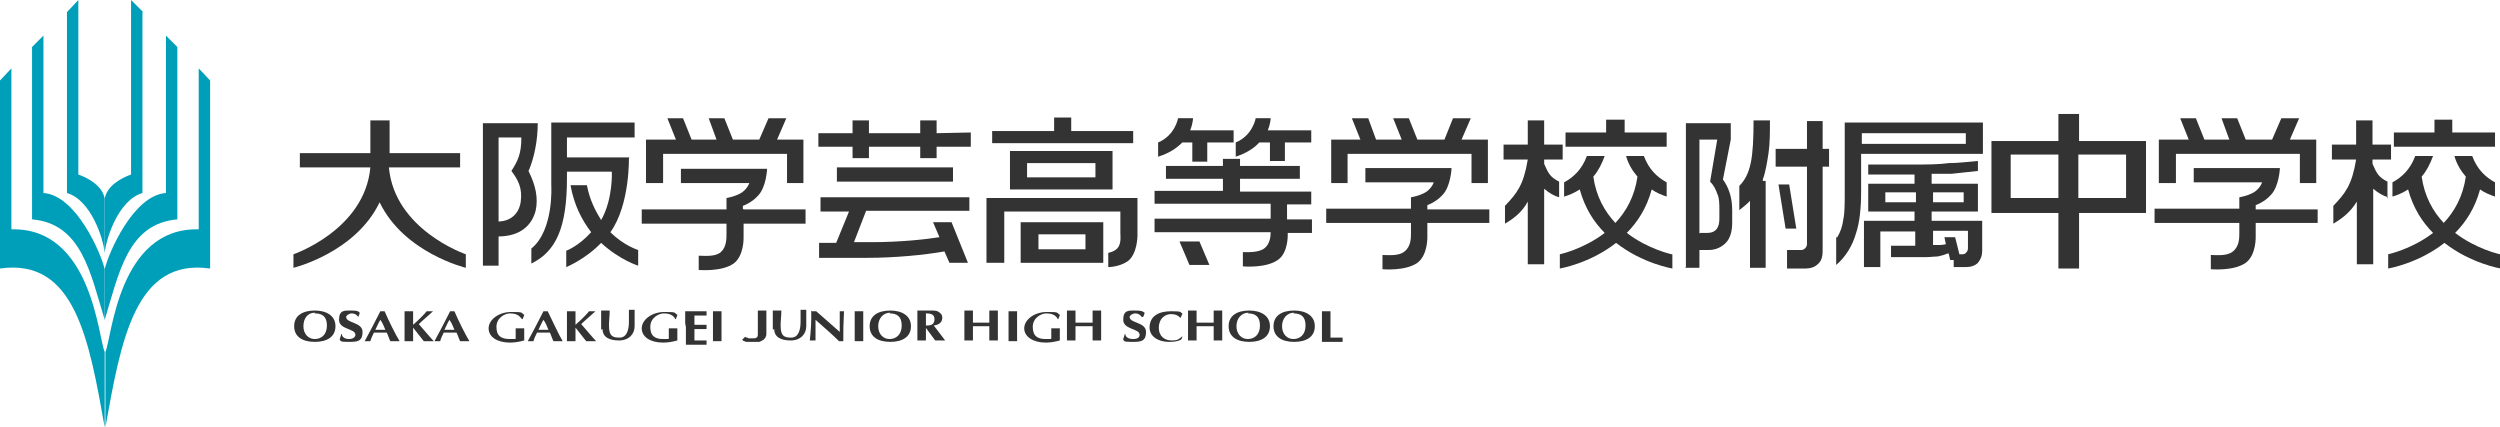 <?xml version="1.0" encoding="UTF-8"?>
<svg id="_レイヤー_1" xmlns="http://www.w3.org/2000/svg" width="351" height="60" version="1.1" viewBox="0 0 351 60">
  <!-- Generator: Adobe Illustrator 29.6.1, SVG Export Plug-In . SVG Version: 2.1.1 Build 9)  -->
  <g>
    <path d="M141.8,26.6h14.4v-5.4h-14.4v5.4ZM153.8,22.9v2h-9.6v-2h9.6Z" fill="#333"/>
    <path d="M143.3,31.2v5.7h11.6v-5.7h-11.6ZM145.8,35v-2.1h6.6v2.1h-6.6Z" fill="#333"/>
    <path d="M159.7,33v-5.2h-21.2v9.1h2.5v-7.2h16.3v3c0,.6.2,1.8-.7,2.4-.5.3-.6.3-1,.4v2s1.5,0,2.7-.8c1.4-1,1.4-3.6,1.4-3.6v-.1Z" fill="#333"/>
    <polygon points="159.1 18.4 150.4 18.4 150.4 16.5 148 16.5 148 18.4 139.3 18.4 139.3 20.1 159.1 20.1 159.1 18.4" fill="#333"/>
  </g>
  <g>
    <path d="M165.9,20h1.5v2.7h2.1v-2.7h3.7v-1.7h-6.1c.4-1,.4-1.7.4-1.7h-2.1s-.4,2.4-2.8,3.4v2c1.6-.5,2.6-1.2,3.4-2h-.1Z" fill="#333"/>
    <path d="M176.8,20h1.5v2.6h2.1v-2.6h3.7v-1.7h-6.1c.4-1,.4-1.7.4-1.7h-2.1s-.4,2.4-2.8,3.4v2c1.5-.5,2.6-1.2,3.3-2h0Z" fill="#333"/>
    <path d="M180.7,30.8v-2.1h3.4v-1.8h-10v-1.8h8.4v-1.8h-8.4v-1h-2.4v1h-8v1.8h8v1.7h-9.6v1.8h16.3v2.1h-16.3v1.9h16.3c0,.6-.1,1.6-.8,2.2-.8.7-2.4.6-3.1.6v2s3.2.3,4.9-.9c1.5-1,1.4-3.6,1.4-3.6v-.2h3.4v-1.9h-3.5Z" fill="#333"/>
    <polygon points="165.6 33.9 167 37.2 169.8 37.2 168.4 33.9 165.6 33.9" fill="#333"/>
  </g>
  <g>
    <polygon points="189.2 21.6 206.6 21.6 206.6 25.7 208.9 25.7 208.9 19.6 205.2 19.6 206.5 16.6 204 16.6 202.8 19.6 199 19.6 197.8 16.6 195.6 16.6 196.8 19.6 193.2 19.6 192.1 16.6 189.8 16.6 191 19.6 186.9 19.6 186.9 25.7 189.2 25.7 189.2 21.6" fill="#333"/>
    <path d="M209.1,31.4v-2h-8.7v-.6s1.2-.4,2.1-1.4c1.2-1.2,1.3-3.8,1.3-3.8h-12.1v2h9.6s-.2.7-1,1.3c-.9.6-2.2.8-2.2.8v1.6h-11.9v2h11.9v1.5c0,.6,0,1.8-.9,2.5-.8.7-2.4.5-3.1.5v2s3.2.3,4.9-.9c1.5-1.1,1.4-3.7,1.4-3.7v-1.9h8.7v.1Z" fill="#333"/>
  </g>
  <g>
    <path d="M214.6,22.5" fill="#333"/>
    <g>
      <polygon points="234 18.6 228.1 18.6 228.1 16.8 225.5 16.8 225.5 18.6 219.8 18.6 219.8 20.6 234 20.6 234 18.6" fill="#333"/>
      <path d="M218.9,27.9v-2.4c-1.2-.6-1.5-1.1-2.1-2.5v-.6h2.6v-2.1h-2.6v-3.4h-2.3v3.4h-3.4v2.1h3.4c0,.1,0,0,0,0-.6,3.6-1.5,4.7-3.2,6.5v2.5c1.2-.7,2.4-1.6,3.2-3.1v8.8h2.3v-10.6c.7.6,1.4,1,2.1,1.2v.2Z" fill="#333"/>
      <path d="M234.7,35.7s-3.3-.7-6.3-3c1.5-1.5,2.8-3.5,3.5-6.1.7.5,1.5.8,2.1,1v-2c-1.3-.7-2.5-1.8-3.2-3.7h-2.5c.3,1.1.9,2.1,1.6,2.9-.4,2.8-1.6,4.9-3.1,6.5-1.5-1.6-2.7-3.7-3.1-6.5.7-.8,1.2-1.8,1.6-2.9h-2.5c-.7,1.9-1.9,3-3.2,3.7v2c.7-.2,1.4-.5,2.2-1,.7,2.6,2,4.6,3.5,6.1-3,2.3-6.3,3-6.3,3v2s4.2-.7,7.9-3.6c3.7,2.9,7.9,3.6,7.9,3.6v-2h-.1Z" fill="#333"/>
    </g>
  </g>
  <g>
    <polygon points="305.5 21.6 322.9 21.6 322.9 25.7 325.2 25.7 325.2 19.6 321.5 19.6 322.8 16.6 320.3 16.6 319 19.6 315.3 19.6 314.1 16.6 311.9 16.6 313 19.6 309.5 19.6 308.3 16.6 306.1 16.6 307.3 19.6 303.1 19.6 303.1 25.7 305.5 25.7 305.5 21.6" fill="#333"/>
    <path d="M325.4,31.4v-2h-8.7v-.6s1.2-.4,2.1-1.4c1.2-1.2,1.3-3.8,1.3-3.8h-12.1v2h9.6s-.2.7-1,1.3c-.9.6-2.2.8-2.2.8v1.6h-11.9v2h11.9v1.5c0,.6,0,1.8-.9,2.5-.8.7-2.4.5-3.1.5v2s3.2.3,4.9-.9c1.5-1.1,1.4-3.7,1.4-3.7v-1.9h8.7v.1Z" fill="#333"/>
  </g>
  <g>
    <path d="M330.9,22.5" fill="#333"/>
    <g>
      <polygon points="350.3 18.6 344.3 18.6 344.3 16.8 341.8 16.8 341.8 18.6 336.1 18.6 336.1 20.6 350.3 20.6 350.3 18.6" fill="#333"/>
      <path d="M335.2,27.9v-2.4c-1.2-.6-1.5-1.1-2.1-2.5v-.6h2.6v-2.1h-2.6v-3.4h-2.3v3.4h-3.4v2.1h3.4c0,.1,0,0,0,0-.6,3.6-1.5,4.7-3.2,6.5v2.5c1.2-.7,2.4-1.6,3.3-3.1v8.8h2.3v-10.6c.7.6,1.4,1,2.1,1.2l-.1.2Z" fill="#333"/>
      <path d="M351,35.7s-3.3-.7-6.3-3c1.5-1.5,2.8-3.5,3.5-6.1.7.5,1.5.8,2.1,1v-2c-1.3-.7-2.5-1.8-3.2-3.7h-2.5c.3,1.1.9,2.1,1.6,2.9-.4,2.8-1.6,4.9-3.1,6.5-1.5-1.6-2.7-3.7-3.1-6.5.7-.8,1.2-1.8,1.6-2.9h-2.5c-.7,1.9-1.9,3-3.2,3.7v2c.7-.2,1.4-.5,2.2-1,.7,2.6,2,4.6,3.5,6.1-3,2.3-6.3,3-6.3,3v2s4.2-.7,7.9-3.6c3.7,2.9,7.9,3.6,7.9,3.6v-2h-.1Z" fill="#333"/>
    </g>
  </g>
  <g>
    <polygon points="93.1 21.6 110.5 21.6 110.5 25.7 112.8 25.7 112.8 19.6 109.1 19.6 110.4 16.6 107.9 16.6 106.6 19.6 102.9 19.6 101.7 16.6 99.5 16.6 100.6 19.6 97.1 19.6 95.9 16.6 93.7 16.6 94.9 19.6 90.7 19.6 90.7 25.7 93.1 25.7 93.1 21.6" fill="#333"/>
    <path d="M104.3,29.3v-.4s1.2-.4,2.1-1.4c1.2-1.2,1.3-3.8,1.3-3.8h-12.1v2h9.6s-.2.7-1,1.3c-.9.6-2.2.8-2.2.8v1.6h-11.9v2h11.9v1.5c0,.6,0,1.8-.8,2.5s-2.4.5-3.1.5v2s3.2.3,4.9-.9c1.5-1.1,1.4-3.7,1.4-3.7v-1.9h8.7v-2h-8.7l-.1-.1Z" fill="#333"/>
    <rect x="117.5" y="23.5" width="16.3" height="2" fill="#333"/>
    <path d="M54.7,23.5h9.9v-2h-9.9v-4.6h-2.7v4.6h-9.9v2h9.9c-.8,8.8-10.8,12.2-10.8,12.2v1.9s8.7-2.1,12.1-9.2c3.4,7.1,12.1,9.2,12.1,9.2v-1.9s-10-3.4-10.8-12.2h.1Z" fill="#333"/>
    <path d="M88.4,22.1h-8.8v-2.8h9.5v-2.1h-11.7v8.8s.4,6.3-2.8,8.9v2.1c3.5-1.7,5-5.1,5-12h0v-.9h6.3s.2,3.8-1.5,6.8c-.8-1.3-1.6-2.8-2-4.9h-2.3c.5,2.8,1.6,4.9,2.9,6.6-1.8,2-3.5,2.6-3.5,2.6v2.3s2.7-1.1,4.9-3.4c2.6,2.4,5.2,3.2,5.2,3.2v-2.2s-2-.6-3.9-2.5c2.8-3.9,2.6-10.6,2.6-10.6l.1.1Z" fill="#333"/>
    <path d="M115.2,29.7h4l-1.8,4.4h-2.4v2.1h6.8c3.8,0,8-.4,10.8-.9l.7,1.6h2.6l-2.3-5.7h-2.6l.9,2.1c-1.9.3-5.4.7-9.6.7h-2.4l1.7-4.4h14.5v-1.9h-20.9v2Z" fill="#333"/>
    <polygon points="131.5 18.7 131.5 16.9 129.2 16.9 129.2 18.7 122 18.7 122 16.9 119.7 16.9 119.7 18.7 114.9 18.7 114.9 20.6 119.7 20.6 119.7 22.2 122 22.2 122 20.6 129.2 20.6 129.2 22.2 131.5 22.2 131.5 20.6 136.3 20.6 136.3 18.6 131.5 18.7" fill="#333"/>
    <path d="M74.3,23.8c.7-1.7,1.2-4.1,1.2-6.5h-7.7v20h2.2v-18h3.2c0,2.3-.5,3.3-1.4,4.7.9,1.2,1.6,2.4,1.3,4.4-.3,1.8-1.6,2.7-3.2,2.7v2.1c3.3,0,4.8-1.7,5.3-3.6.4-1.8,0-3.6-1-5.6l.1-.2Z" fill="#333"/>
  </g>
  <g>
    <path d="M44.2,43.6c1.6,0,2.9.7,2.9,2.2s-1.2,2.2-2.9,2.2-2.9-.7-2.9-2.2,1.2-2.2,2.9-2.2ZM44.2,43.9c-1,0-1.6.8-1.6,1.9s.7,1.8,1.6,1.8,1.7-.6,1.7-1.9-.7-1.7-1.7-1.7v-.1Z" fill="#333"/>
    <path d="M50.3,44.5c-.2-.3-.5-.5-.9-.5s-.8.3-.8.5c0,.9,2.3.7,2.3,2.1s-.8,1.4-2,1.4-1-.1-1.2-.3c0-.3.2-.5.2-.8h.1c0,.4.4.7,1,.7s.9-.3.9-.6c0-.9-2.3-.7-2.3-2.1s.8-1.3,1.7-1.3,1,.1,1.2.3c0,.2-.1.3-.2.6h-.1.1Z" fill="#333"/>
    <path d="M56.1,47.9h-1.3c-.2-.4-.3-.8-.5-1.2h-1.8c-.2.4-.4.8-.5,1.2h-.8c.4-.7,1.5-2.8,2.2-4.2h.6c.6,1.4,1.5,3.2,2.1,4.2ZM54.1,46.3c-.2-.5-.4-1-.7-1.4-.3.5-.5,1-.7,1.4h1.4Z" fill="#333"/>
    <path d="M58,46v1.9h-1.2v-4.2h1.2v1.9c.7-.6,1.7-1.6,1.9-1.9h.9c-.3.3-1.6,1.4-2,1.8.7.8,1.7,2,2.1,2.4h-1.4c-.5-.6-1-1.3-1.5-1.9h0Z" fill="#333"/>
    <path d="M65.9,47.9h-1.3c-.2-.4-.3-.8-.5-1.2h-1.8c-.2.4-.4.8-.5,1.2h-.8c.4-.7,1.5-2.8,2.2-4.2h.6c.6,1.4,1.5,3.2,2.1,4.2ZM63.8,46.3c-.2-.5-.4-1-.7-1.4-.3.5-.5,1-.7,1.4h1.4Z" fill="#333"/>
    <path d="M73.1,44.6c-.3-.4-.8-.6-1.5-.6s-1.9.6-1.9,1.9.7,1.7,1.9,1.7.7,0,.8-.1v-1.4h1.2v1.7c-.7.2-1.4.3-2,.3-1.8,0-3-.8-3-2s1.4-2.3,3.2-2.3,1.3.1,1.8.4c0,.2-.2.4-.2.6h-.1l-.2-.2Z" fill="#333"/>
    <path d="M79,47.9h-1.3c-.2-.4-.3-.8-.5-1.2h-1.8c-.2.4-.4.8-.5,1.2h-.8c.4-.7,1.5-2.8,2.2-4.2h.6c.7,1.4,1.5,3.2,2.1,4.2ZM77,46.3c-.2-.5-.4-1-.7-1.4-.3.5-.5,1-.7,1.4,0,0,1.4,0,1.4,0Z" fill="#333"/>
    <path d="M80.8,46v1.9h-1.2v-4.2h1.2v1.9c.7-.6,1.7-1.6,1.9-1.9h.9c-.3.3-1.6,1.4-2,1.8.7.8,1.7,2,2.1,2.4h-1.4c-.5-.6-1-1.3-1.5-1.9h0Z" fill="#333"/>
    <path d="M84.4,46.3v-2.7h1.2c0,.8-.1,1.4-.1,2.1,0,1.5.5,1.7,1.5,1.7s1.3-1.1,1.3-2.2v-1.7h.8v2.3c0,1.1-.8,2-2.2,2s-2.3-.5-2.3-1.6l-.2.1Z" fill="#333"/>
    <path d="M108.5,46.3v-2.7h1.2c0,.8-.1,1.4-.1,2.1,0,1.5.5,1.7,1.5,1.7s1.3-1.1,1.3-2.2v-1.7h.8v2.3c0,1.1-.8,2-2.2,2s-2.3-.5-2.3-1.6l-.2.1Z" fill="#333"/>
    <path d="M94.7,44.6c-.3-.4-.8-.6-1.5-.6s-1.9.6-1.9,1.9.7,1.7,1.8,1.7.7,0,.8-.1v-1.4h1.2v1.7c-.7.2-1.4.3-2,.3-1.8,0-3-.8-3-2s1.4-2.3,3.2-2.3,1.3.1,1.8.4c0,.2-.2.4-.2.6h-.1l-.1-.2Z" fill="#333"/>
    <path d="M96.2,45.4v-1.7h3v.6h-1.7v1.3h1.7v.6h-1.7v1.6h1.7v.6h-2.9v-2.5l-.1-.5Z" fill="#333"/>
    <path d="M100.1,45.4v-1.7h1.2v4.2h-1.2v-2.5Z" fill="#333"/>
    <path d="M114,43.7h.6c1.1,1,2.2,1.9,3.3,2.9v-2.9h.6c-.1,1.8-.1,2.6-.1,4.2h-.6c-1-1-2.2-2-3.3-3v2.9h-.8c0-.2.2-1.7.2-3s0-.9,0-1.2l.1.1Z" fill="#333"/>
    <path d="M120,45.4v-1.7h1.2v4.2h-1.2v-2.5Z" fill="#333"/>
    <path d="M125,43.6c1.6,0,2.9.7,2.9,2.2s-1.2,2.2-2.9,2.2-2.9-.7-2.9-2.2,1.2-2.2,2.9-2.2ZM125,43.9c-1,0-1.7.8-1.7,1.9s.7,1.8,1.6,1.8,1.7-.6,1.7-1.9-.7-1.7-1.7-1.7l.1-.1Z" fill="#333"/>
    <path d="M130,45.9h0v1.9h-1.2v-4.2h1.7c.8,0,1,0,1.3.2s.5.4.5.8c0,.6-.4,1-1.2,1.1.5.7,1.1,1.4,1.6,2.1h-1.4l-1.4-1.9h.1ZM130,44v1.7h.2c.7,0,1-.3,1-.9s-.4-.8-1.2-.8Z" fill="#333"/>
    <path d="M139,45.8h-2.4v2h-1.2v-4.2h1.2v1.7h2.3v-1.7h1.2v4.2h-1.2v-2h.1Z" fill="#333"/>
    <path d="M141.6,45.4v-1.7h1.2v4.2h-1.2v-2.5Z" fill="#333"/>
    <path d="M148.4,44.6c-.3-.4-.8-.6-1.5-.6s-1.9.6-1.9,1.9.7,1.7,1.8,1.7.7,0,.8-.1v-1.4h1.2v1.7c-.7.2-1.4.3-2,.3-1.7,0-3-.8-3-2s1.4-2.3,3.2-2.3,1.3.1,1.8.4c0,.2-.2.4-.2.6h-.1l-.1-.2Z" fill="#333"/>
    <path d="M153.4,45.8h-2.4v2h-1.2v-4.2h1.2v1.7h2.4v-1.7h1.2v4.2h-1.2v-2Z" fill="#333"/>
    <path d="M160.3,44.5c-.2-.3-.5-.5-.9-.5s-.8.3-.8.5c0,.9,2.3.7,2.3,2.1s-.8,1.4-2,1.4-1-.1-1.2-.3c0-.3.2-.5.2-.8h.1c0,.4.4.7,1.1.7s.9-.3.9-.6c0-.9-2.3-.7-2.3-2.1s.8-1.3,1.7-1.3,1,.1,1.3.3c0,.2-.1.3-.2.6h-.2Z" fill="#333"/>
    <path d="M166,47.2c0,.2-.1.4-.2.5-.4.2-.9.3-1.6.3-1.8,0-2.8-.9-2.8-2,0-1.7,1.4-2.3,3-2.3s1.2.1,1.6.3c0,.2-.2.4-.2.6h-.1c-.4-.4-.8-.5-1.3-.5-.8,0-1.7.6-1.7,1.9s.9,1.8,1.8,1.8,1-.2,1.4-.5h0l.1-.1Z" fill="#333"/>
    <path d="M170.4,45.8h-2.4v2h-1.2v-4.2h1.2v1.7h2.4v-1.7h1.2v4.2h-1.2v-2Z" fill="#333"/>
    <path d="M175.4,43.6c1.6,0,2.9.7,2.9,2.2s-1.2,2.2-2.9,2.2-2.9-.7-2.9-2.2,1.2-2.2,2.9-2.2ZM175.3,43.9c-1,0-1.7.8-1.7,1.9s.7,1.8,1.6,1.8,1.7-.6,1.7-1.9-.7-1.7-1.7-1.7l.1-.1Z" fill="#333"/>
    <path d="M181.7,43.6c1.6,0,2.9.7,2.9,2.2s-1.2,2.2-2.9,2.2-2.9-.7-2.9-2.2,1.2-2.2,2.9-2.2ZM181.7,43.9c-1,0-1.7.8-1.7,1.9s.7,1.8,1.6,1.8,1.7-.6,1.7-1.9-.7-1.7-1.7-1.7l.1-.1Z" fill="#333"/>
    <path d="M185.6,45.4v-1.7h1.2v3.7h1.7v.6h-2.9v-2.6Z" fill="#333"/>
  </g>
  <g>
    <path d="M29.5,11.3l-1.6-1.7v22.6c-11.3-.3-12.2,15.3-13.1,17.2v10.6c2.2-12.3,4.2-23.8,14.7-22.3V11.3Z" fill="#009fb9"/>
    <path d="M24.9,6.6l-1.6-1.6v22.1c-4.6.3-8.1,8.5-8.6,10.7v7.1c2-6.5,3.2-13.5,10.2-14.1,0,0,0-24.2,0-24.2Z" fill="#009fb9"/>
    <path d="M20.1,1.7l-1.7-1.7v24.5c-1.4.5-3.4,1.6-3.7,3.4v7.6c.2-2,1.9-7.4,5.3-8.4V1.7h.1Z" fill="#009fb9"/>
    <path d="M0,11.3l1.6-1.7v22.6c11.3-.3,12.2,15.3,13.1,17.2v10.6C12.5,47.6,10.5,36.2,0,37.7,0,37.7,0,11.3,0,11.3Z" fill="#009fb9"/>
    <path d="M4.5,6.6l1.6-1.6v22.1c4.6.3,8.1,8.5,8.6,10.7v7.1c-2-6.5-3.2-13.5-10.2-14.1,0,0,0-24.2,0-24.2Z" fill="#009fb9"/>
    <path d="M9.4,1.7l1.6-1.7v24.5c1.4.5,3.4,1.6,3.7,3.4v7.6c-.2-2-1.9-7.4-5.3-8.4V1.7Z" fill="#009fb9"/>
  </g>
  <path d="M250.9,37.5v-2.4h1.8c.3,0,.5,0,.7-.2s.3-.4.3-.6v-10.9h-4.4v-2.5h4.4v-3.9h2.2v3.9h.9v2.5h-.9v11.8c0,.9-.2,1.5-.7,1.9-.4.4-1,.6-1.7.6h-2.6v-.2ZM245.7,37.5v-9.3l-.2.2c-.4.4-.8.7-1.3,1.1v-3.4c.8-.8,1.3-1.8,1.6-3.2.3-1.4.4-3.4.4-6h2.3c0,1.7,0,3.3-.2,4.6-.2,1.3-.4,2.6-.8,3.7v.2h.4v12.2h-2.2v-.1ZM236.7,37.5v-20.2h6.3v2.3l-1.1,5.6h0c.8,1.1,1.3,2.5,1.3,4.3v1.8c0,1.2-.3,2.2-.9,2.8-.6.6-1.4,1-2.4,1h-1.3v2.5h-2l.1-.1ZM238.7,32.7h1c.8,0,1.7-.3,1.7-2v-1.2c0-.9,0-1.7-.3-2.3-.2-.6-.5-1.2-1-1.7l1-5.9h-2.5v13.2l.1-.1ZM250.7,32.1l-1-6.2h1.5l1,6.2h-1.5Z" fill="#333"/>
  <path d="M274.3,37.5v-1h-.5l-.2-.9h-.2c-.4.2-.9.3-1.3.4-.4,0-1,.1-1.7.1h-4.9v-1.6h3.4v-2h-4.9v5h-2.3v-6.5h7.1v-1.3h-6.5v-3.9h6.5v-1.3h-6.5v-1.4h6.2c1.9,0,3.7,0,5.1-.2,1.4,0,2.8-.2,4.1-.3v1.4c-1.7.2-2.9.3-3.7.4h-2.8v1.4h6.5v3.9h-6.5v1.3h7.1v4.2c0,.7-.2,1.2-.6,1.7-.4.4-1,.6-1.7.6h-1.9.2ZM275.1,35.7h.3c.3,0,.5,0,.7-.3.2-.2.2-.4.2-.7v-2.3h-4.9v2h.8c.2,0,.5,0,.9-.1h.1l-.2-1h1.5l.6,2.4h0ZM271.4,28.4h4.3v-1.4h-4.3v1.4ZM264.7,28.4h4.3v-1.4h-4.3v1.4ZM257.9,33.4c.5-.8.8-1.7.9-2.6.2-.9.2-2.2.2-3.9v-9.7h19.4v4.4h-17.1v5.3c0,2.3-.2,4.3-.7,5.8-.5,1.8-1.5,3.4-2.8,4.5v-4l.1.2ZM261.4,20.2h14.6v-1.5h-14.6v1.5Z" fill="#333"/>
  <path d="M106.3,43.6h1.3v3.2c0,.2,0,.3-.1.5,0,.1-.2.3-.3.4-.2.1-.3.2-.6.3h-1.7c-.1,0-.2,0-.4-.1-.1,0-.2-.1-.3-.2l.4-.4s.1,0,.2.1c0,0,.2,0,.3.1h.6c.2,0,.4,0,.5-.1.1,0,.2-.2.2-.4v-3.4h-.1Z" fill="#333"/>
  <path d="M289,37.7v-7.8h-9.4v-10.1h9.4v-3.8h2.9v3.8h9.4v10.1h-9.4v7.8h-2.9ZM291.8,27.8h6.7v-6.1h-6.7v6.1ZM282.3,27.8h6.7v-6.1h-6.7v6.1Z" fill="#333"/>
</svg>